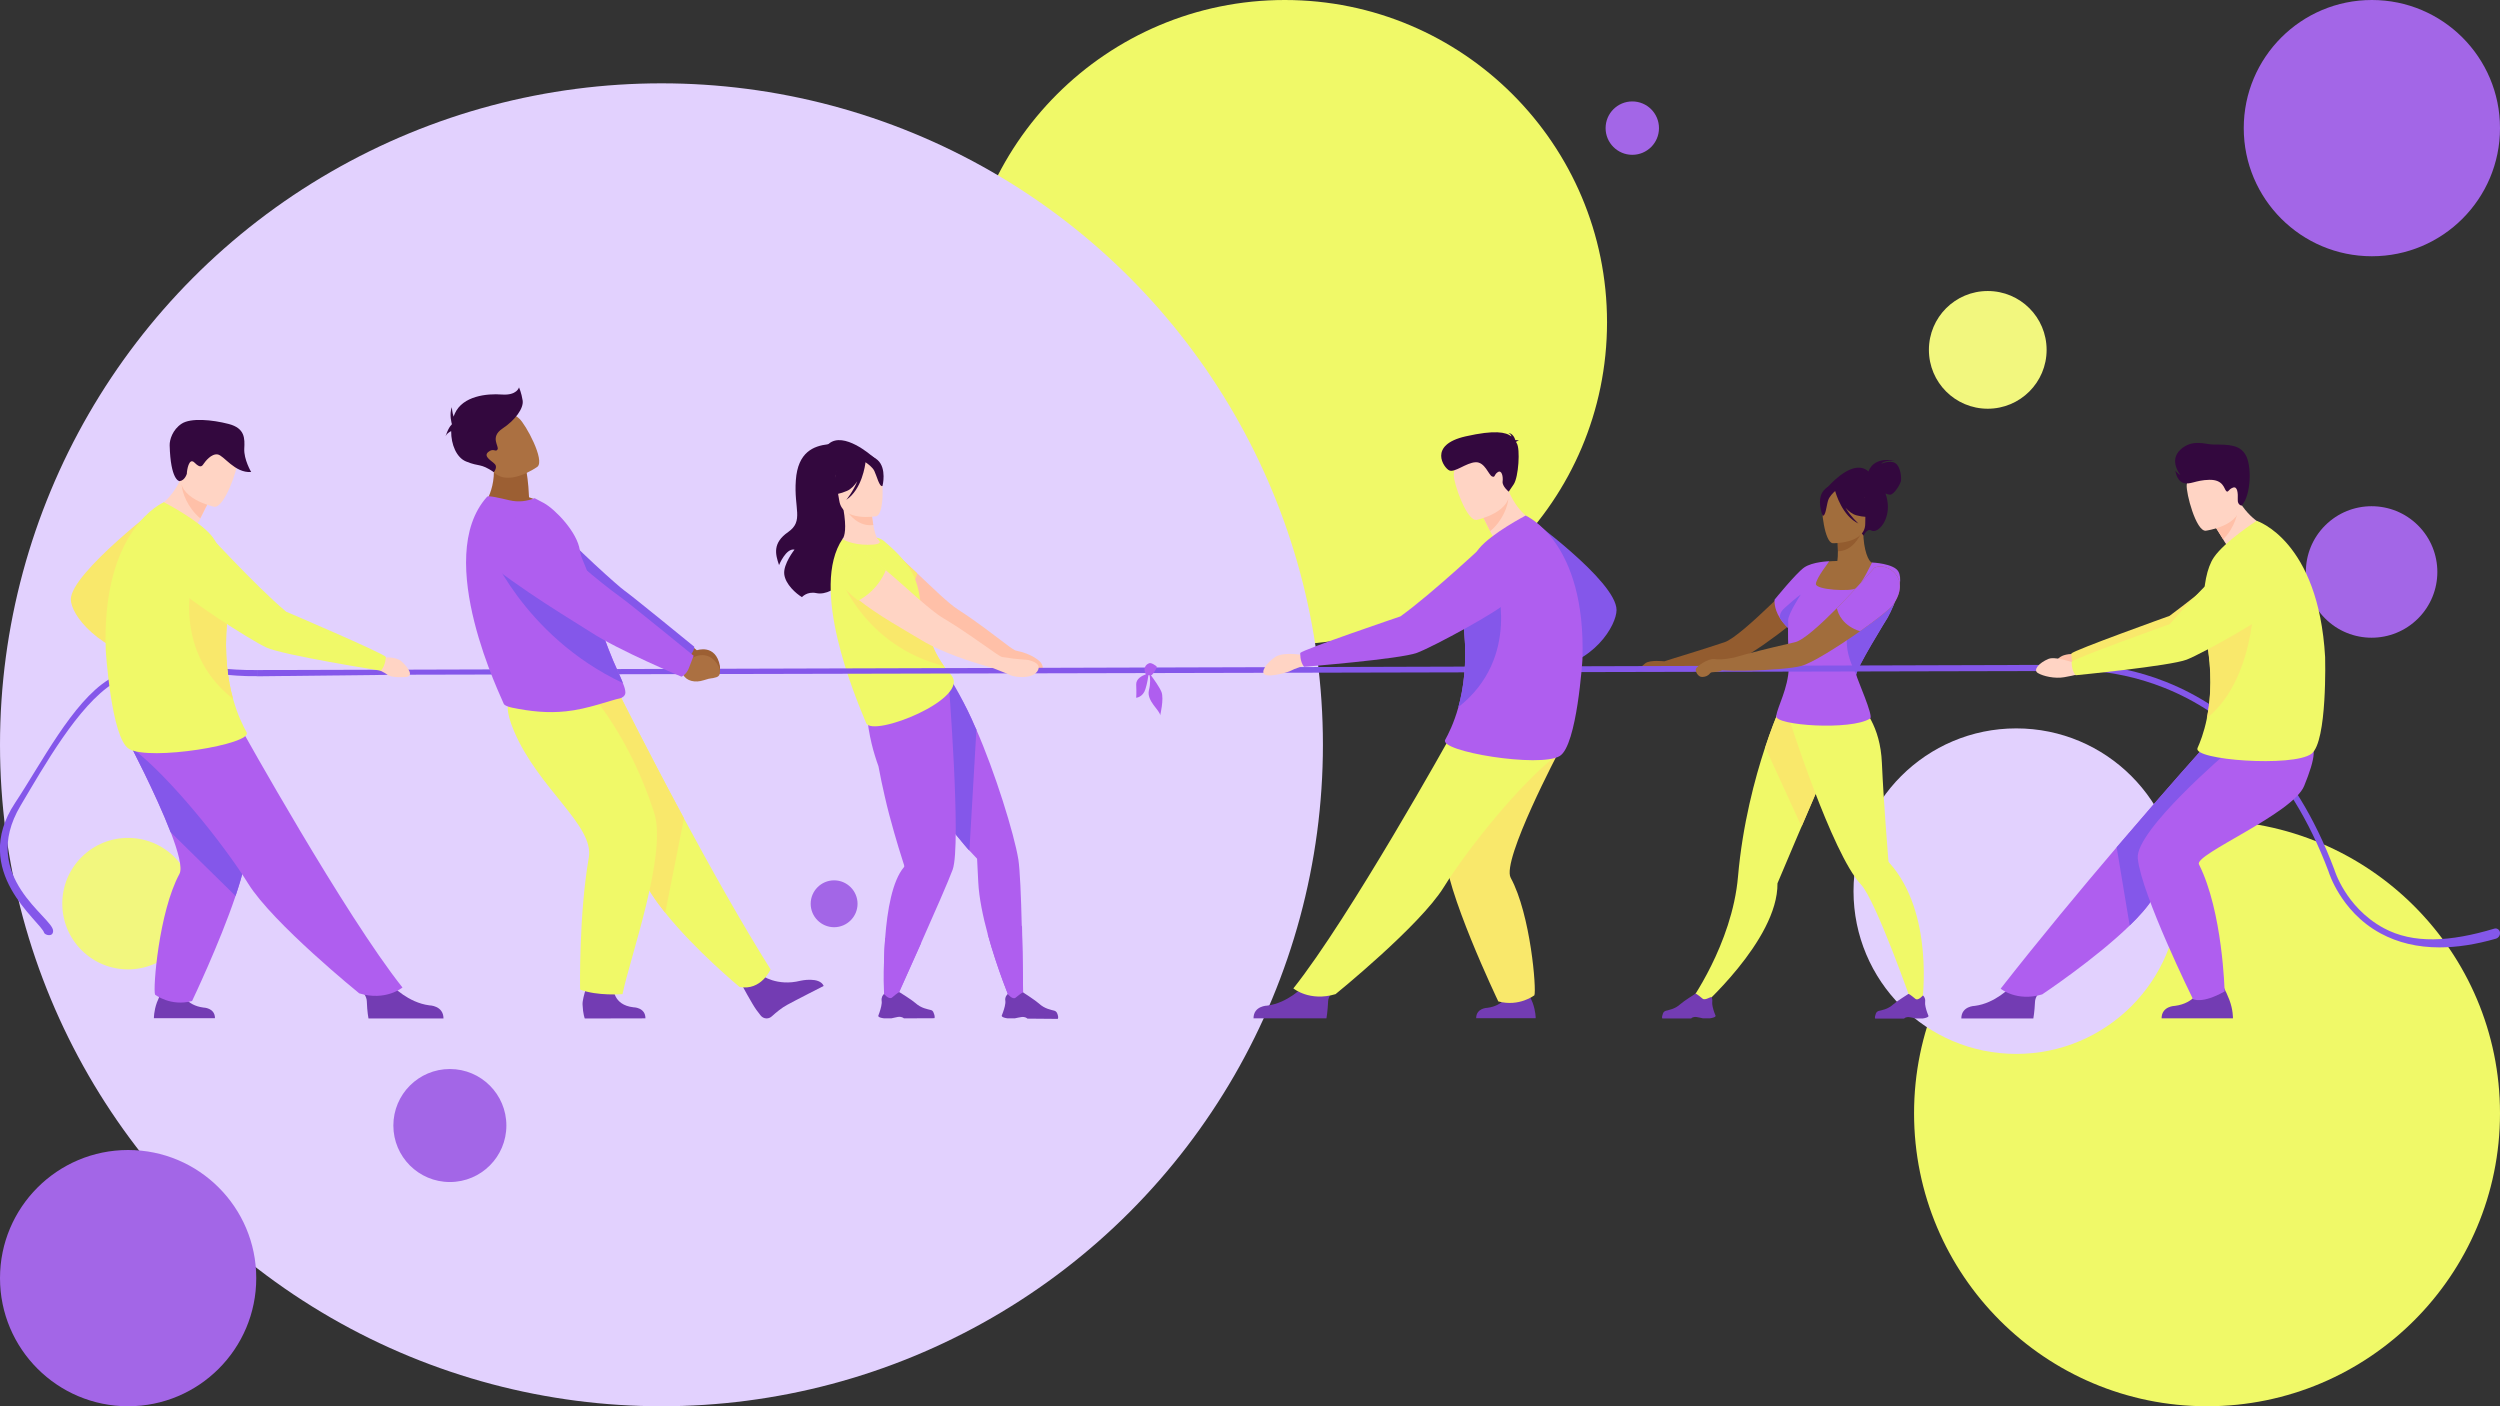 <?xml version="1.0" encoding="UTF-8"?> <svg xmlns="http://www.w3.org/2000/svg" xmlns:xlink="http://www.w3.org/1999/xlink" version="1.1" x="0px" y="0px" viewBox="0 0 1920 1080" style="enable-background:new 0 0 1920 1080;" xml:space="preserve"><rect x="0" y="0" width="1920" height="1080" fill="#333333" stroke="none"/> <style type="text/css"> .st0{fill:#F0F968;} .st1{fill:#E2D1FE;} .st2{fill:#A366E7;} .st3{fill:#F2F77E;} .st4{fill:#935C2F;} .st5{fill:#A16D3C;} .st6{fill:#33083E;} .st7{fill:#F9E86B;} .st8{fill:#AF5EEF;} .st9{fill:#8457EA;} .st10{fill:#733CB3;} .st11{fill:#FFC0A8;} .st12{fill:#FFD4C4;} .st13{fill:#9C5F33;} .st14{fill:#AB7041;} </style> <g id="Layer_2"> <circle class="st0" cx="986.7" cy="247.5" r="247.5"></circle> <circle class="st1" cx="508" cy="572" r="508"></circle> <circle class="st0" cx="1695" cy="855" r="225"></circle> <circle class="st1" cx="1548.5" cy="684.4" r="125"></circle> <g> <circle class="st2" cx="98.4" cy="981.6" r="98.4"></circle> <path class="st2" d="M622.6,694.1c0-9.9,8.1-18,18-18c9.9,0,18,8.1,18,18c0,9.9-8.1,18-18,18C630.7,712.1,622.6,704,622.6,694.1z"></path> <circle class="st2" cx="345.5" cy="864.4" r="43.4"></circle> <ellipse transform="matrix(0.707 -0.707 0.707 0.707 -461.976 272.838)" class="st3" cx="98.4" cy="694.1" rx="50.5" ry="50.5"></ellipse> </g> <g> <circle class="st2" cx="1253.6" cy="98.4" r="20.5"></circle> <circle class="st2" cx="1821.6" cy="98.4" r="98.4"></circle> <path class="st3" d="M1571.8,268.7c0-25-20.2-45.2-45.2-45.2c-25,0-45.2,20.2-45.2,45.2c0,25,20.2,45.2,45.2,45.2 C1551.5,313.9,1571.8,293.7,1571.8,268.7z"></path> <ellipse transform="matrix(0.707 -0.707 0.707 0.707 223.075 1416.698)" class="st2" cx="1821.6" cy="439.1" rx="50.5" ry="50.5"></ellipse> </g> </g> <g id="Layer_3"> <path class="st4" d="M1386.7,437.5c0,0-48.8,51.3-62.2,55.7c-21.2,7.1-37.3,11.7-46.3,14.7l0,0c0,0-11-1.3-14.6,1.5 c-3.6,2.8-4.6,4.4-3.2,5.7c1.5,1.2,15.2,0.4,17.8,0c2.6-0.4,10.2-1,10.2-1l-0.3-0.2c14.8-0.7,34.8-3.5,43.2-5.7 c13.7-3.6,56.8-37.7,62.3-45.1C1409,442.7,1396.5,432.6,1386.7,437.5z"></path> <path class="st5" d="M1437.7,432.1c-2.5-0.5-6.7-9.5-6.7-24.1l-1.1,0.2l-18.8,3.7c0,0,0.4,5.9,0.4,11.5c0,2.8-0.1,5.6-0.4,7.4 c-3.6,0.1-6.1,0.3-6.1,0.3s-14.7,13-15.9,20c-1.2,7,26.8,6.8,36.3,5.9S1437.7,432.1,1437.7,432.1 C1437.7,432.1,1437.7,432.1,1437.7,432.1z"></path> <path class="st4" d="M1411.2,411.9c0,0,0.4,5.9,0.4,11.5c10.5-0.3,16.1-9.9,18.4-15.2L1411.2,411.9z"></path> <path class="st6" d="M1455.6,355.7c-4.2-2.6-10.8,0.5-10.8,0.5c2.3-3.2,10.7-2.2,10.7-2.2c-16.8-3.6-20.2,7.2-20.5,8.1 c-10.6-9.6-26.7,6.9-30.7,11.3c-3.9,3.4-7.8,10.1-1.8,25l1.8,5.8l22.7,1.6l4.2,5.6c0,0,2.6-5.9,5.9-4c5.2,2.9,15.4-8.7,12.2-23.9 c-0.3-1.6-0.8-3.1-1.2-4.5c1.1,0.5,2.3,0.9,3.5,0.9c3,0,7.7-7.8,8.3-10.4C1460.4,366.8,1459.7,358.3,1455.6,355.7z"></path> <path class="st5" d="M1407.6,417.2c0,0,24.9,0.5,24.9-15c0-15.5,3.3-25.9-12.6-26.8c-15.9-0.9-19,5-20.3,10.1 C1398.4,390.6,1401.2,416.6,1407.6,417.2z"></path> <path class="st6" d="M1425.9,395.8c10.4,2.7,15-0.1,15-0.1s-8-6.4-9.6-17.5c0,0-16-9.5-22.4-3.6c-1.6-1.4-4.5-2.4-8.4,2.2 c-5.8,7-0.7,19.3-0.7,19.3c2.4,0.3,2.9-7.8,4.2-11.8c0.9-2.9,3.9-5.9,5.4-7.2c0.5,1.8,5.5,19.2,17.9,25c0,0-5.7-5.1-10-12.2 C1419.8,392.7,1422.7,395,1425.9,395.8z"></path> <path class="st0" d="M1407.6,579.3c-7.1,16.1-16.1,37-24,55.5c-1.6,3.8-3.2,7.5-4.7,11c-7.9,18.6-13.8,32.6-13.8,32.6 c0.5,43.9-61.1,97.5-61.1,97.5l-7-4.9c0,0,33.3-45.6,37.8-97.9c3.5-40,12.9-75.2,20.8-99.1c4.3-13.1,8.2-22.8,10.5-28.1 c1.7-0.6,3.5-0.9,5.4-1.1l34.1,33.4L1407.6,579.3z"></path> <path class="st7" d="M1407.6,579.3c-7.1,16.1-16.1,37-24,55.5l-27.9-60.8c4.3-13.1,8.2-22.8,10.5-28.1c1.7-0.6,3.5-0.9,5.4-1.1 l34.1,33.4L1407.6,579.3z"></path> <path class="st0" d="M1476.3,769.2l-7.5,2.7c0,0-28-80.3-39.6-92.6c-22.4-23.9-55.4-128-55.4-128l50.8-14.5 c6.6,6.4,19.5,20.5,20.7,49.2c1.4,31.5,4.5,68.1,5,75.2c0,0,0,0,0,0c0,0.6,0.3,1,0.7,1.4C1485.8,701.3,1476.3,769.2,1476.3,769.2z"></path> <path class="st8" d="M1456.3,459.5c-2.8,8-6.7,14.9-6.7,14.9s-24.8,40-24,43.8c0.8,3.8,13.4,31.8,10.7,33.6 c-14.6,9.4-73.3,5.4-72.2-1.9c1.1-7.3,9.2-21.3,9.7-37.1c0.2-8.6-0.8-19.4-0.6-29.5c0-0.4,0-0.7,0-1.1c-2.8-2.6-4.8-5.2-6.3-7.6 c-4.9-7.8-4-14.1-4-14.1s16.3-20.1,22.6-24.6c6.3-4.5,19.5-4.9,19.5-4.9s-10.2,13-10.4,17.5c-0.2,4.5,26.8,6.1,31,3.2 c4.2-2.9,12.1-19.7,12.1-19.7s16.9,0.7,20.3,7C1460.7,443.9,1458.9,452.2,1456.3,459.5z"></path> <path class="st9" d="M1373.3,476.5c0.2,4.7,0,6.9,0,6.9c0-0.4,0-0.7,0-1.1c-2.8-2.6-4.8-5.2-6.3-7.6c-0.3-2.4,0.5-5.1,3.7-7.9 c9.7-8.7,12.3-10.2,12.3-10.2S1373.1,471.7,1373.3,476.5z"></path> <path class="st9" d="M1449.7,474.4c0,0-24.8,40-24,43.8c-23.8-45.4,16.3-56.3,30.6-58.7C1453.5,467.6,1449.7,474.4,1449.7,474.4z"></path> <path class="st10" d="M1317.6,780.2c0,0-0.4-1.1-1-2.6c-0.9-2.5-1.9-6.2-1.6-8.2c0.2-1.4-0.1-2.6-0.5-3.4c-0.5-1.1-4.9,2.8-7,0.9 c-4.2-3.5-5.1-3.8-5.3-3.8l0,0c0,0-9.2,5.8-11.6,8c-4.2,3.9-8.9,4.5-11.3,5.2c-1,0.3-1.7,1-2.1,1.9c-0.5,1.4-1.1,3.2-0.5,4l22.2,0 c0,0,0,0,0-0.1c0.2-0.3,1.5-1.4,4.2-1c1.8,0.2,3.1,0.7,4.8,1l5.2,0C1317.9,781.4,1317.6,780.2,1317.6,780.2z"></path> <path class="st10" d="M1481.1,780.3c0,0-0.4-1.1-1-2.6c-0.9-2.5-1.9-6.2-1.6-8.2c0.2-1.4-0.1-2.6-0.5-3.4c-0.5-1.1-1.2-1.6-1.2-1.6 s-3.7,4.4-5.8,2.6c-4.2-3.5-5.1-3.8-5.3-3.8l0,0c0,0-9.2,5.8-11.6,8c-4.3,3.9-8.9,4.5-11.3,5.1c-1,0.3-1.7,1-2.1,1.9 c-0.5,1.4-1.1,3.2-0.5,4h22.2c0,0,0,0,0-0.1c0.3-0.3,1.5-1.4,4.2-1c1.8,0.2,3.1,0.7,4.8,1h5.2 C1481.3,781.5,1481.1,780.3,1481.1,780.3z"></path> <path class="st8" d="M730.3,518.3l-3.1,1.5c-0.1-0.2-0.2-0.3-0.2-0.4C727,519.3,730.1,518.3,730.3,518.3z"></path> <path class="st6" d="M656.1,347.7c0,0-9.4-7.8-20.2-6.5c-10.9,1.3-23.2,5.8-24.7,27.7c-1.6,21.8,6.3,31.2-5.9,39.7 c-12.2,8.5-9.8,17.1-7,25.4c0,0,5.3-13.2,11.9-11.9c0,0-8.8,11.1-7.9,18.9c0.9,7.8,9.2,15,13.6,17.6c0,0,3.9-4.6,11-3.1 c14.3,3.1,33.2-19.4,31.3-28.8C656.3,417.4,656.1,347.7,656.1,347.7z"></path> <path class="st8" d="M785.8,768.8l-9.4,0.6c0,0-10.3-24.6-17.8-51.9c-3.7-13.6-6.7-27.9-7.3-40c-0.5-10.2-0.9-18-0.9-18 c-0.4-0.5-2.5-2.6-5.9-6.3c-1.1-1.2-2.4-2.6-3.7-4.2c-7.7-8.9-18.9-23.2-29.3-41.9c0,0,0,0,0-0.1c-5-9.1-9.9-19.3-14.1-30.5 c0-0.1,0-0.1-0.1-0.1c0,0-9.1-21-11.1-32.6c0,0,0,0,0,0c-0.1-0.8-0.2-1.5-0.3-2.2c-0.1-0.7-0.1-1.3-0.1-1.9l0.4-0.2l40.9-19.9 c1.7,2.4,11.1,14.8,19.1,32.5c0.6,1.3,1.2,2.7,1.8,4.1c0.5,1,0.9,2.1,1.4,3.1c0.1,0.3,0.2,0.5,0.3,0.8 c14.4,32.7,29.2,80.3,32.4,100c1.2,7.6,2.1,28.9,2.6,50.6C785.6,739.4,785.8,768.8,785.8,768.8z"></path> <path class="st9" d="M749.9,560.3l-5.4,93c-1.1-1.2-2.4-2.6-3.7-4.2c-7.7-8.9-18.9-23.2-29.3-41.9c0,0,0,0,0-0.1 c-5-9.5-9.9-20-14.1-31.5c0-0.1,0-0.1-0.1-0.1c0,0-7.9-18.5-11.1-31.5c0,0,0,0,0,0c-0.1-0.8-0.2-1.5-0.3-2.2 c-0.1-0.7-0.1-1.3-0.1-1.9l0.4-0.2c0,0,40.5-19.7,42.5-20.3c0.4,0.9,8.9,13.8,17.5,32.9c0.6,1.3,1.2,2.7,1.8,4.1 c0.5,1,0.9,2.1,1.4,3.1C749.7,559.8,749.8,560,749.9,560.3z"></path> <path class="st8" d="M731.6,668c-3.1,8.4-14,33.3-24.1,56c-10,22.4-19.1,42.7-19.1,42.7l-9.3,1c0,0-1.1-22.7,0.7-47.3 c1.6-21.3,5.5-43.9,14.4-54.4c0.4-0.4,0.3-1.1,0.1-1.7l0,0c-1.2-3.7-6.2-19.1-11.3-38.4c-1.2-4.7-2.5-9.6-3.6-14.7 c-1.7-7.3-3.3-15-4.7-22.5c0-0.1,0-0.2-0.1-0.4c-0.6-1.7-1.7-4.6-2.8-8.4c-1.6-5.2-3.4-12.2-4.7-20.3c0-0.2-0.1-0.5-0.1-0.7 c-3-18.1-0.8-28.7-0.8-28.7s33.8-4.4,44.6-8.2c10.8-3.7,17.4-3,17.4-3S738.6,649.1,731.6,668z"></path> <path class="st11" d="M799.6,509.2c-0.7-1.2-6.5-7-19.6-9.6c0,0-0.8-0.1-4.7-2.9c0,0,0,0,0,0c-12-9-24.7-19-39.3-28.4 c-7.8-5-19.4-16.5-31.6-28c-6.1-5.8-12.4-11.6-18.3-16.6c-3.2-2.7-28.4,13.5-26.2,16.4c11.9,15.7,42.3,33.6,59.4,44.7 c15,9.8,37.2,17.7,47.8,21.1c0,0,0,0,0,0c0,0,5.7,1.8,6,2.1c0.4,0.3,7,6.1,10.6,8c3.6,1.9,8.9,1.2,14.7-0.5 C802.1,514.2,800.8,511.2,799.6,509.2z"></path> <path class="st7" d="M704.4,440.3c-1.3,5.5-5.3,15.5-16.4,16.4c-14.2,1.1-22.2-32.4-7-37.3c2,1.7,1.9,1.6,5.1,4.3 C692,428.6,698.3,434.5,704.4,440.3z"></path> <path class="st6" d="M668.7,349.4c-5.2-4.3-27.4-21-35.8-3.7c0,0-8.6,5.2-9.5,21.2c-1,16.4,13.5,28.3,18.5,24.5 c3.2-2.4,7.3,3.6,7.3,3.6l4.1-9l20.1-4.5l1-6.3C678.3,358.7,673.3,352.3,668.7,349.4z"></path> <path class="st0" d="M665.2,555.3c-9-21.5-43.6-104.1-18-141.6c0.2-0.1,0.4-0.2,0.7-0.3c9.6-4.2,26.2-1.8,30.7,1.9 c22.3,18.6,25.9,30.3,28.2,45.9c2.4,16.1,5.4,32.7,18.1,50.3c1.6,2.2,3.4,4.5,5.4,6.7C746.5,536.3,670,566.8,665.2,555.3z"></path> <path class="st12" d="M673.7,413.5c0.9,1.2,6.9,4.9-7.5,4.9c-11.3,0-19.4-4-19-4.6c1.5-2.2,3.1-7.9,0.5-23.1l1.2,0l20.2,0.6 c0,0,0.6,6.2,1.6,12C671.5,408.1,673,412.5,673.7,413.5z"></path> <path class="st11" d="M669.1,391.2c0,0,0.6,6.2,1.6,12c-11,1.5-18.4-7.5-21.7-12.6L669.1,391.2z"></path> <path class="st12" d="M672.9,396.5c0,0-25.8,4.4-28.3-11.8c-2.5-16.1-7.5-26.4,8.9-29.9c16.4-3.5,20.6,2.2,22.7,7.4 C678.3,367.4,679.5,394.9,672.9,396.5z"></path> <path class="st6" d="M674,353.3c-4.7-4.2-7.6-2.7-9.1-1c-16-5.2-22.7,7.3-22.7,7.3c0,11.8-7.3,19.7-7.3,19.7s5.2,2.2,15.6-2.3 c3.2-1.4,5.8-4.2,7.9-7.4c-3.3,8.1-8.5,14.3-8.5,14.3c12.1-8,14.6-26.9,14.8-28.9c1.8,1.2,5.4,3.8,6.8,6.7 c1.9,3.9,3.8,12.3,6.2,11.6C677.8,373.4,681.2,359.7,674,353.3z"></path> <path class="st7" d="M724.9,511.5C663.7,496,645,442.7,645,442.7s57.3,15.5,64.5,21.2C711.8,480,712.6,493.9,724.9,511.5z"></path> <path class="st8" d="M707.5,724c-10,22.4-19.1,42.7-19.1,42.7l-9.3,1c0,0-1.1-22.7,0.7-47.3C684.8,722.9,693.6,725.5,707.5,724z"></path> <path class="st8" d="M785.8,768.8l-9.4,0.6c0,0-10.3-24.6-17.8-51.9c6.4,0.3,19.3,0,26.3-6.7C785.6,739.4,785.8,768.8,785.8,768.8z "></path> <path class="st10" d="M811.9,778.2c-0.4-1-1.2-1.7-2.2-2c-2.5-0.7-7.4-1.4-11.8-5.5c-2.5-2.3-12.1-8.5-12.1-8.5l-0.1,0 c-0.2,0-1.2,0.3-5.7,4c-2.3,1.9-6.1-2.8-6.1-2.8s-0.7,0.6-1.3,1.7c-0.4,0.9-0.8,2.1-0.5,3.6c0.3,2.1-0.8,6-1.8,8.7 c-0.6,1.6-1,2.7-1,2.7s-0.3,1.3,4.5,2l5.5,0c1.9-0.3,3.2-0.8,5.1-1c2.9-0.4,4.2,0.8,4.5,1.1c0,0,0.1,0.1,0.1,0.1l23.4,0.2 C813,781.6,812.5,779.6,811.9,778.2z"></path> <path class="st10" d="M714.9,775.7c-2.5-0.7-7.4-1.3-11.9-5.4c-2.5-2.3-12.2-8.3-12.2-8.3l-0.1,0c-0.2,0-1.2,0.3-5.6,4.1 c-2.3,1.9-6.2-2.7-6.2-2.7s-0.7,0.6-1.3,1.7c-0.4,0.9-0.7,2.1-0.5,3.6c0.4,2.1-0.7,6-1.6,8.7c-0.5,1.6-1,2.8-1,2.8 s-0.3,1.3,4.5,1.9l5.5,0c1.8-0.3,3.2-0.8,5.1-1.1c2.9-0.4,4.2,0.8,4.5,1c0,0,0.1,0.1,0.1,0.1l23.4-0.1c0.6-0.8,0-2.8-0.6-4.2 C716.7,776.7,715.9,775.9,714.9,775.7z"></path> <polygon class="st9" points="197.4,519.4 197.4,514.6 1583.6,510.6 1583.6,515.3 306.6,518.2 "></polygon> <path class="st12" d="M1003.1,503.5c0,0-16.7-3.5-23.6,1c-6.9,4.5-12,12.1-7.7,13.8c4.3,1.7,17.5-1.9,19.8-3.3 c2.3-1.4,9.2-3.3,10-4.2C1002.4,509.9,1003.1,503.5,1003.1,503.5z"></path> <path class="st9" d="M1171.7,395.9c0,0,69.8,50.2,69.8,72.6c0,11.3-17,42-56.4,46.4l-5.9-10.8c0,0,33.3-26.3,31.3-29.1 c-1.9-2.7-45.5-30.2-45.5-47.6C1165,410.1,1171.7,395.9,1171.7,395.9z"></path> <path class="st10" d="M1000.9,757.7c0,0-11.8,12.6-27.6,14.6c0,0-10.6,0.1-10.6,9.8h56c0,0,0.9-4.7,1.3-13.1 c0.3-6.5,9.3-13.1,9.3-13.1L1000.9,757.7z"></path> <path class="st10" d="M1158.4,763c0,0-3.2,9.4-16.1,11c0,0-8.6,0.1-8.6,8h45.7c0,0,0.1-5.3-2.3-11.8c-2-5.3-5.6-11.8-5.6-11.8 L1158.4,763z"></path> <path class="st7" d="M1197.9,575.9c0,0-44.9,84.9-37.7,98.2c15.4,28.3,19.9,86.3,18.2,90.3c0,0-11.6,9-27.7,4.7 c0,0-42-87.8-41-116.4c1.3-39.4,47.2-100.2,47.2-100.2L1197.9,575.9z"></path> <path class="st12" d="M1179.2,401.1c0,0-5.4,20.2-23.7,21.4c0,0-7.1-6.5-10-12.4c-0.4-0.7-0.7-1.4-1-2.1 c-3.2-6.7-5.2-10.3-5.2-10.3s0,0,0,0c0.6-0.6,19.1-20.9,19.5-20.1C1166.8,395.9,1179.2,401.1,1179.2,401.1z"></path> <path class="st11" d="M1158.4,383c-0.3,5.2-4.1,16.8-14,25c-3.2-6.7-5.2-10.3-5.2-10.3s0,0,0,0 C1139.8,397.3,1158.5,381.5,1158.4,383z"></path> <path class="st12" d="M1134.1,399.3c0,0,28.7-6.1,24.6-23.9c-4.1-17.8-3.1-30.6-21.6-27.5c-18.5,3.1-20.5,10.8-20.6,17 C1116.4,371.2,1126.5,400.5,1134.1,399.3z"></path> <path class="st0" d="M1114.1,565.3c0,0-77.6,139.5-120.8,193.8c0,0,12.5,10.4,32.4,4.4c0,0,64.7-52.4,83.1-82.1 c18.4-29.7,59.3-80.4,86.4-101L1114.1,565.3z"></path> <path class="st8" d="M1215.3,506.6c0,0-4.1,65.9-17.4,74c-15.2,9.3-92.9-3.5-88-12.4c2.3-4.2,6.6-12.5,10.1-25 c3.9-14,6.7-33.2,4.5-57.9c-0.8-8.7-0.8-17.6-0.1-26c1.3-16.1,5.3-30.3,11.5-38c9.6-11.7,35.7-25.3,35.7-25.3 S1218.4,415.2,1215.3,506.6z"></path> <path class="st9" d="M1120,543.1c3.9-14,6.7-33.2,4.5-57.9c-0.8-8.7-0.8-17.6-0.1-26c5.5-8.3,13.3-13.6,24.4-13.1 C1148.8,446.1,1168.8,504.8,1120,543.1z"></path> <path class="st8" d="M1143.8,414.7c0,0-44.4,41.7-68.3,58.7c0,0-74.9,25.4-76.9,28.1c0,0-0.4,6.5,2.9,10.6c0,0,73.8-5.9,86.7-10.7 c12.9-4.8,64.2-32.8,68.6-38.7C1161.1,456.8,1165.3,410.7,1143.8,414.7z"></path> <path class="st6" d="M1164.3,339.4c0.2-0.3,0.8-0.7,2.2-1c0,0-1.2-0.5-2.7-0.4c-0.6-1.9-2.1-5.2-5.4-5.5c0,0,1.9,0.7,2.4,2.7 c-4.3-3.4-12.9-5.1-35.1-0.1c-29.3,6.6-16.8,24.4-12.6,26.2c4.2,1.8,12.9-5.9,20.1-6.3c7.2-0.4,10.1,9.9,12.7,10.9 c2.6,1.1,1.3-1.3,4.4-3.3c3.1-2,4.2,3.5,3.7,7.2c-0.4,3.7,4.7,7.8,4.7,7.8s0,0,3.8-5.6c3.8-5.6,5.1-27.3,2.4-31.5 C1164.7,340.1,1164.5,339.7,1164.3,339.4z"></path> <path class="st9" d="M1873.5,727.6c-16.8,0-31.9-3.6-45.1-10.7c-16.2-8.7-26.2-21.3-31.8-30.3c-5.8-9.3-8.1-16.7-8.4-17.6 c-14.7-39-34.6-71.3-59.1-96.1c-19.6-19.8-42.3-34.9-67.3-44.8c-42.6-16.9-77.6-12.9-78-12.9l-0.6-4.7c0.4,0,9.3-1.1,23.7,0 c13.2,1,33.8,4.1,56.6,13.2c25.6,10.2,48.8,25.6,68.9,45.9c25.1,25.3,45.3,58.2,60.2,97.8l0.1,0.2c0,0.1,2.2,7.5,8,16.7 c5.3,8.5,14.8,20.3,30,28.5c22.6,12.2,50.9,10.6,84.9,0.4c1.9-0.6,3.8,0.6,4.3,2.5l0,0c0.5,2.2-0.8,4.5-3,5.2 C1901.3,725.4,1886.8,727.6,1873.5,727.6z"></path> <path class="st8" d="M892,531.4c-1.5-3.7-5.8-9.7-8.1-12.8c0.3-0.1,0.6-0.1,0.8-0.3c1-0.8,4.2-5.7,3.7-6.3 c-0.4-0.6-4.3-3.4-5.9-2.6c0,0-5.7,1.8-2.5,8.5c-2.9,1-7.6,3.4-7.4,7.9c0.3,6.5,0,10.1,0,10.1s5.2-0.4,7.1-6.7 c1.4-4.5,2-8.7,2.3-10.7c0.3,0,0.6,0,0.9,0.1c0.4,2.2,0.8,6.2-0.5,11.4c-2.1,8.3,8.5,15.5,8.6,19.4 C891,549.6,894.1,536.6,892,531.4z"></path> <path class="st10" d="M584.9,749c0,0,11.8,8.8,29.9,4.2c0,0,14.6-3.3,17.8,4c0,0-22.4,11.4-28,14.5c-4.3,2.3-8.7,6-11.9,8.9 c-2.5,2.3-6.4,2-8.5-0.7c-1-1.2-2.1-2.7-3.3-4.3c-3.4-4.7-11.5-19.8-11.5-19.8L584.9,749z"></path> <path class="st0" d="M591.8,744.5c0,0-7.2,16.6-23.8,13.5c0,0-33.9-28-57.1-57c-7.5-9.4-14-19-17.7-27.7 c-15.4-35.7-57-88.9-83.4-115.8l66.1-23.9c0,0,21.2,42.6,49.4,95C545.6,666.2,569.5,709,591.8,744.5z"></path> <path class="st7" d="M525.3,628.5L510.9,701c-7.5-9.4-14-19-17.7-27.7c-15.4-35.7-57-88.9-83.4-115.8l66.1-23.9 C475.9,533.5,497.1,576.2,525.3,628.5z"></path> <path class="st13" d="M529.9,495.1l5.3,4.3c0,0,14.4-5.2,17.7,12c0,0,0.9,7.3-3.8,7.3c-4.6,0-2.7-0.8-9.3-0.6 c-6.5,0.2-12-3.3-12.9-8.6l-3.1-4.5L529.9,495.1z"></path> <path class="st9" d="M529.3,504.3c4.2-4.4,3.9-7.6,3.9-7.6s-48.7-39.8-53.6-43.1c-3.4-2.2-39.2-34-55.9-53.3 c-8.3-9.6-18.6-5.9-30.4-2.5l-9.7,2.8c-11.7,3.4-14.8,19.7-5.1,27.7c27.1,22.4,72.1,47.6,80.5,52.9c20.9,13.2,61.8,28.8,61.8,28.8 S525.7,508,529.3,504.3z"></path> <path class="st10" d="M471.2,758.6c0,0-0.7,13.2,15.3,15c0,0,9.2,0,9.2,8.5l-46.6,0.1c0,0-1.4-3.4-1.7-10.7 c-0.3-5.6,5.4-20.2,5.4-20.2L471.2,758.6z"></path> <path class="st0" d="M454.2,533.5c0,0,29.5,32.4,48.2,90.7c10.2,31.7-18.7,111.5-24.3,139.3c0,0-19.3,1.6-32.6-3.5 c0,0-1-57.3,6.7-101.4c4.3-24.7-38.8-52.8-57.6-97.5c-12.8-30.4,2.8-29.8,21.9-30.6L454.2,533.5z"></path> <path class="st13" d="M406.3,381.9c-0.5-12.2-1.9-19.2-1.9-19.2l-26.7-13.6c6.2,25.1-7.4,40.7-7.4,40.7s33.6,8.5,50-0.7 C420.2,389.1,414.7,384.5,406.3,381.9z"></path> <path class="st14" d="M412.7,358.5c0,0-24.4,17.5-35.1,2.1c-10.7-15.4-21-23.5-5.9-35.3c15.1-11.8,22.3-8.1,27.1-3.8 C403.7,325.8,418.8,353.6,412.7,358.5z"></path> <path class="st8" d="M480.3,531.9c0,2.9-3.3,4.3-4,4.4c-6.6,1.2-25.1,8.4-41.7,10c-14,1.5-27,0.1-41.3-2.8 c-1.9-0.4-6.3-1.6-6.6-3.4c-0.4-2-55.1-111.5-12.6-158.6c1-1.1,9.4,0.9,17.1,2.7c7.1,1.7,13.6,0.7,19.4-1.6l7.2,3.8 c8.8,4.9,25.6,22.4,27.5,36.2c1,7,5,12.2,6.1,18.3c0.4,2.3,0.9,4.5,1.3,6.7c0.9,4.2,1.8,8.3,2.7,12.1c2.5,10.4,5.1,19.3,7.7,27.1 c2.8,8.2,5.5,15,7.9,20.7c3.1,7.4,5.8,12.9,7.4,17.2C479.6,527.6,480.3,530,480.3,531.9z"></path> <path class="st9" d="M478.4,524.6c-77.2-36.4-104-106.2-104-106.2s62.7,23.1,78.2,29.2c0.9,4.2,1.8,8.3,2.7,12.1 c2.5,10.4,5.1,19.3,7.7,27.1c2.8,8.2,5.5,15,7.9,20.7C474.1,514.9,476.8,520.4,478.4,524.6z"></path> <path class="st14" d="M523.6,503.6l6.7,2.4c0,0,13.4-9.4,21.7,5.9c0,0,3,6.7-1.8,8.2c-4.8,1.5-3,0.1-9.7,2.3s-13.3,0.6-15.8-4.2 l-4.5-3.3L523.6,503.6z"></path> <path class="st8" d="M529.1,513c2.5-6.4,3.6-9.4,3.6-9.4s-50.4-41.1-55.6-44.6c-3.5-2.4-38.4-28.5-55.3-48.8 c-8.4-10.1-21.7-14.7-34.6-12l-10.6,2.2c-12.8,2.7-16.9,18.9-7,27.4c27.9,23.9,75,51.7,83.8,57.5c21.8,14.3,70,34.4,70,34.4 S527.2,518.1,529.1,513z"></path> <path class="st6" d="M401.4,307.6c-0.9-5.9-2.8-10.1-2.8-10.1s-1.5,6.3-13.1,5.5c-11.6-0.9-30,1.1-36.1,14.4 c-0.4,0.8-0.7,1.7-1,2.6c-1.1-2.9-1.4-7.3-1.4-7.3c-2.2,5.7,0,12.8,0,12.8h0c0,0.2-0.1,0.4-0.1,0.6c-2.6,2.2-4.7,8.9-4.7,8.9 c0.8-1.9,2.7-3.1,4.3-3.9c-0.1,10.3,4.1,20.3,11.4,23.3c10.7,4.4,10.6,1,21.4,8.2c0,0,2.9-3.6,0.9-6c-2-2.4-9.4-5.9-5.3-9.4 c4.2-3.5,5.7,0.4,7.2-2c1.5-2.4-6.1-9.4,3.7-16C395.7,322.7,402.3,313.5,401.4,307.6z"></path> <path class="st9" d="M33.9,716.4c-2.6-8.9-57.3-47-22.3-99.8c19.9-29.9,44-77.4,71.7-94.6c34.5-21.5,70.2-6.7,114.1-7.4l0,4.7 c-43,0.7-76.4-15.6-110.2,5.4c-27,16.8-53.4,63.7-71.4,94c-32.6,54.9,25.3,85.9,25,96.3C40.7,720,34.5,718.1,33.9,716.4z"></path> <path class="st10" d="M139.6,762.5c0,0,3.3,9.6,16.6,11.3c0,0,8.9,0.1,8.9,8.2h-46.9c0,0-0.1-5.5,2.3-12.1 c2.1-5.5,5.8-12.1,5.8-12.1L139.6,762.5z"></path> <path class="st8" d="M180.9,688.1c-12.3,36.6-33.4,80.7-33.4,80.7c-16.5,4.4-28.4-4.9-28.4-4.9c-1.8-4.1,2.9-63.6,18.7-92.7 c2.5-4.6-1-17.2-6.7-32.1c-11.5-29.9-32-68.8-32-68.8l42.1-24c0,0,47.1,62.4,48.5,102.9C189.9,658.1,186.2,672.4,180.9,688.1z"></path> <path class="st12" d="M288.4,505.6c0,0,14.5-2.7,20,2.4c5.5,5,9.9,11.7,2.7,12c-7.5,0.4-12.1-0.4-13.9-2c-1.8-1.6-7.6-3.9-8.2-4.9 C288.4,512.1,288.4,505.6,288.4,505.6z"></path> <path class="st7" d="M126,385.7c0,0-71.6,54.2-71.6,74.6c0,11.6,20.2,39.7,67.5,49.7l8.3-11.7c0,0-41.4-31.3-39.4-34.1 c2-2.8,42.1-28.1,42.1-46C132.8,400.2,126,385.7,126,385.7z"></path> <path class="st10" d="M301.3,757.1c0,0,12.1,12.9,28.4,15c0,0,10.9,0.1,10.9,10.1H283c0,0-1-4.8-1.3-13.4 c-0.3-6.6-9.5-13.4-9.5-13.4L301.3,757.1z"></path> <path class="st9" d="M180.9,688.1l-49.9-49c-11.5-29.9-32-68.8-32-68.8l42.1-24c0,0,47.1,62.4,48.5,102.9 C189.9,658.1,186.2,672.4,180.9,688.1z"></path> <path class="st12" d="M118.2,391c0,0,5.5,20.7,24.3,22c0,0,7.3-6.7,10.3-12.7c0.4-0.7,0.7-1.5,1.1-2.2c3.3-6.8,5.4-10.6,5.4-10.6 s0,0,0,0c-0.6-0.6-19.6-21.5-20-20.6C130.9,385.7,118.2,391,118.2,391z"></path> <path class="st11" d="M139.5,372.4c0.3,5.3,4.2,17.2,14.3,25.7c3.3-6.8,5.4-10.6,5.4-10.6s0,0,0,0 C158.7,387,139.5,370.9,139.5,372.4z"></path> <path class="st12" d="M164.5,389.2c0,0-29.5-6.3-25.3-24.6c4.2-18.3,3.2-31.4,22.2-28.2s21,11,21.1,17.5 C182.7,360.3,172.3,390.3,164.5,389.2z"></path> <path class="st8" d="M185.1,559.5c0,0,79.7,143.2,124,198.9c0,0-12.8,10.7-33.2,4.5c0,0-66.4-53.8-85.3-84.3 c-18.9-30.5-60.9-82.6-88.7-103.6L185.1,559.5z"></path> <path class="st0" d="M81.2,499.2c0,0,4.2,67.6,17.8,75.9c15.6,9.6,95.4-3.6,90.4-12.7c-2.4-4.3-6.8-12.8-10.4-25.6 c-4-14.3-6.9-34.1-4.6-59.5c0.8-9,0.8-18.1,0.1-26.7c-1.4-16.5-5.4-31.1-11.9-39c-9.8-12-36.7-25.9-36.7-25.9S78,405.5,81.2,499.2z "></path> <path class="st7" d="M179,536.8c-4-14.3-6.9-34.1-4.6-59.5c0.8-9,0.8-18.1,0.1-26.7c-5.6-8.5-13.7-13.9-25.1-13.4 C149.4,437.2,128.9,497.4,179,536.8z"></path> <path class="st0" d="M154.5,404.4c0,0,42.1,46.1,65.3,65.4c0,0,74.7,31.9,76.5,34.7c0,0-0.1,6.6-3.8,10.6c0,0-75.1-11.9-87.9-17.8 c-12.8-5.9-63.2-38.6-67.1-45C133.5,446.2,132.9,398.6,154.5,404.4z"></path> <path class="st6" d="M138,369.5c-0.5,0.1-7-0.9-7.7-27.5c-0.1-4.2,2.2-12,9.2-16.6c7-4.6,23.4-3.1,36.1,0.2 c12.7,3.3,12.4,11.2,12,19c-0.4,8.3,5.3,17.9,5.3,17.9c-12.7,0.9-21-12.9-25.8-13.5c-4.8-0.7-9.4,5.3-10.7,7.2 c-1.3,2-2.6,3.5-7-0.9c-4.4-4.4-5.9,6.3-5.9,8.5C143.5,363.9,142,369,138,369.5z"></path> <path class="st12" d="M789.8,506.9c-1.3-0.4-7.1-0.2-20.2-2.3c0,0-0.8-0.1-4.8-2.8c0,0,0,0,0,0c-12.4-8.6-25.4-18.1-40.3-27 c-10.5-6.2-28.2-23.5-44.6-37.2c-2.3-1.9-4.6-3.8-6.9-5.6c-2.5-1.9-4.7-3.6-6.5-5.1c-3.8-3-9.2-3.1-13.2-0.3c-4.2,3-8.7,7.8-9.3,15 c-0.2,2.2,1.1,4.8,3.4,7.7c3,3.7,7.1,7.4,11.8,11.2C674,472.4,695,484,708.3,492c15.3,9.2,37.8,16.3,48.5,19.4c0,0,0,0,0,0 c0,0,5.7,1.6,6.1,1.8c0.4,0.3,9.1,3.4,12.7,5.2c3.6,1.8,16.7,3.3,20.9-2.6C800.8,509.8,792.5,507.6,789.8,506.9z"></path> <path class="st0" d="M680.4,437.6c0,0-5.1,15.2-21.3,23.7c-4.8-3.8-9.1-7.7-12.1-11.5c-2.4-3-3.7-5.7-3.5-8 c0.7-8.1,6.1-13.2,10.8-16.2c3.6-2.3,8.3-2.1,11.7,0.5c2,1.6,4.5,3.5,7.4,5.8C675.6,433.6,678,435.5,680.4,437.6z"></path> <path class="st5" d="M1331.3,505.1c-0.5,0.1-8.6,1.9-14.2,1.1c-5.6-0.8-14.2,5.8-14.7,7.6c-0.5,1.9,1.7,6.1,4.7,6.1 c3.1,0,5.3-1.4,6.3-2.9c1-1.5,5.9-0.2,8.6-2C1324.8,513.2,1331.3,505.1,1331.3,505.1z"></path> <path class="st5" d="M1453.4,465c-2.3,3.1-12.7,11.2-24.9,19.8h0c-16.9,11.9-37.3,24.7-45.3,26.7c-13.7,3.6-69.7,5.5-69.7,1 c0-4.2,51.4-16.2,65.1-19.3c6.3-1.4,19.5-13.4,32.1-26.1c14.9-15.1,28.9-31.1,28.9-31.1C1449.4,431.2,1468.7,444.5,1453.4,465z"></path> <path class="st8" d="M1453.4,465c-2.3,3.1-12.7,11.2-24.9,19.8h0c-13-4.2-16.7-12.9-17.8-17.7c14.9-15.1,28.9-31.1,28.9-31.1 C1449.4,431.2,1468.7,444.5,1453.4,465z"></path> <path class="st11" d="M1605.4,503.2c0,0-16.5-3.2-23.2,1.4c-6.7,4.6-11.6,12.1-7.4,13.7c4.3,1.6,17.2-2.2,19.5-3.6 c2.2-1.4,9-3.4,9.8-4.3C1604.8,509.5,1605.4,503.2,1605.4,503.2z"></path> <path class="st7" d="M1741.3,413.5c0,0-51.8,42.3-75.1,59.5c0,0-73.4,26.3-75.4,28.9c0,0-0.3,6.4,3.1,10.4c0,0,72.7-7.1,85.3-12 c12.6-4.9,62.8-33.4,67-39.2C1750.3,455.2,1762.4,409.2,1741.3,413.5z"></path> <path class="st10" d="M1544,758.1c0,0-11.6,12.4-27.3,14.4c0,0-10.4,0.1-10.4,9.7h55.3c0,0,0.9-4.6,1.3-12.9 c0.3-6.4,9.1-12.9,9.1-12.9L1544,758.1z"></path> <path class="st8" d="M1755.9,588.4c-26.7,20.2-84.2,72.1-102.4,101.4c-4,6.5-10.4,13.7-17.9,21c-26.5,25.8-67.2,52.9-67.2,52.9 c-19.6,5.9-31.9-4.4-31.9-4.4c29.9-38.2,61.8-76.6,89.1-108.6c39-45.7,68.3-78.3,68.3-78.3L1755.9,588.4z"></path> <path class="st9" d="M1755.9,588.4c-26.7,20.2-84.2,72.1-102.4,101.4c-4,6.5-10.4,13.7-17.9,21l-10-60.1 c39-45.7,68.3-78.3,68.3-78.3L1755.9,588.4z"></path> <path class="st10" d="M1689.7,759.3c0,0-3.9,11.2-19.3,13.2c0,0-10.3,0.1-10.3,9.6h54.8c0,0,0.2-6.4-2.7-14.1 c-2.4-6.4-6.7-14.1-6.7-14.1L1689.7,759.3z"></path> <path class="st8" d="M1711.4,577c0,0-71.8,61-69.6,82.3c2.9,27.9,42.4,108,42.4,108s6.9,4,24.3-5.9c0,0-1.4-61.2-19.7-97.6 c-3.8-7.6,72.1-38.8,80.8-60.2c8.7-21.4,10.8-33.4,0-33.6C1758.7,569.7,1711.4,577,1711.4,577z"></path> <path class="st12" d="M1598.3,510.9c0,0-19.1-7.4-25-4.9c-7.5,3.1-12.1,8.6-8.2,10.9c3.9,2.4,13,4.5,20.2,3.2 c2.6-0.5,9.5-1.7,10.4-2.4C1596.5,517,1598.3,510.9,1598.3,510.9z"></path> <path class="st12" d="M1740.9,404.4c0,0-3.5,20.3-21.4,23.2c0,0-7.6-5.7-10.9-11.3c-0.4-0.7-0.8-1.3-1.2-2 c-3.8-6.2-6.1-9.7-6.1-9.7s0,0,0,0c0.5-0.7,16.9-22.2,17.3-21.5C1728.3,400.4,1740.9,404.4,1740.9,404.4z"></path> <path class="st11" d="M1718.9,388.4c0.2,5.1-2.5,16.8-11.5,25.8c-3.8-6.2-6.1-9.7-6.1-9.7s0,0,0,0 C1701.9,404.1,1718.9,386.9,1718.9,388.4z"></path> <path class="st12" d="M1694,407.6c0,0,28.7-3.8,26.1-21.6c-2.6-17.8-0.7-30.3-19.1-28.7c-18.4,1.7-21,9-21.6,15.1 C1678.8,378.6,1686.5,408.1,1694,407.6z"></path> <path class="st0" d="M1785.7,504.7c0,0,1.8,65-10.5,74.2c-14.1,10.5-91.6,4.8-87.5-4.4c1.8-4,4.9-11.6,7.2-22.8 c0.2-0.9,0.3-1.7,0.5-2.6c2.6-14.1,3.7-33.2-0.7-57.3c-0.3-1.6-0.5-3.2-0.8-4.7c-1-7-1.6-14-1.6-20.8c-0.1-15.9,2.5-30.3,8-38.3 c8.4-12.3,32.8-28,32.8-28S1780.6,414.8,1785.7,504.7z"></path> <path class="st7" d="M1731.4,447c0,0,3.9,71.8-36.6,104.7c0.2-0.9,0.3-1.7,0.5-2.6c2.6-14.1,3.7-33.2-0.7-57.3 c-0.3-1.6-0.5-3.2-0.8-4.7C1704.8,465.7,1718.9,447.7,1731.4,447z"></path> <path class="st0" d="M1734.7,418.3c0,0-15.9,1.4-68.3,61c0,0-73.4,26.3-75.4,28.9c0,0-0.3,6.4,3.1,10.4c0,0,72.7-7.1,85.3-12 c12.6-4.9,62.8-33.4,67-39.2C1750.5,461.5,1755.8,413.9,1734.7,418.3z"></path> <path class="st6" d="M1721.6,388.3c0,0-3.3-0.3-3-4.8c0.2-4.5-0.1-10.3-3.7-9c-3.6,1.3-3.6,4.2-5.2,2.6c-1.6-1.6-2.1-8.8-12.9-8.6 c-10.8,0.2-15,4.2-20.2,2.3c-5.2-1.9-5.9-9.5-5.9-9.5s1.6,2.6,3.8,3.4c0,0-9.1-10.9,0.1-19.4c9.2-8.5,19.4-3.9,25.1-3.9 c12.4,0,20.5,0.2,25,8.1C1729.3,357.3,1729.1,380,1721.6,388.3z"></path> </g> </svg> 